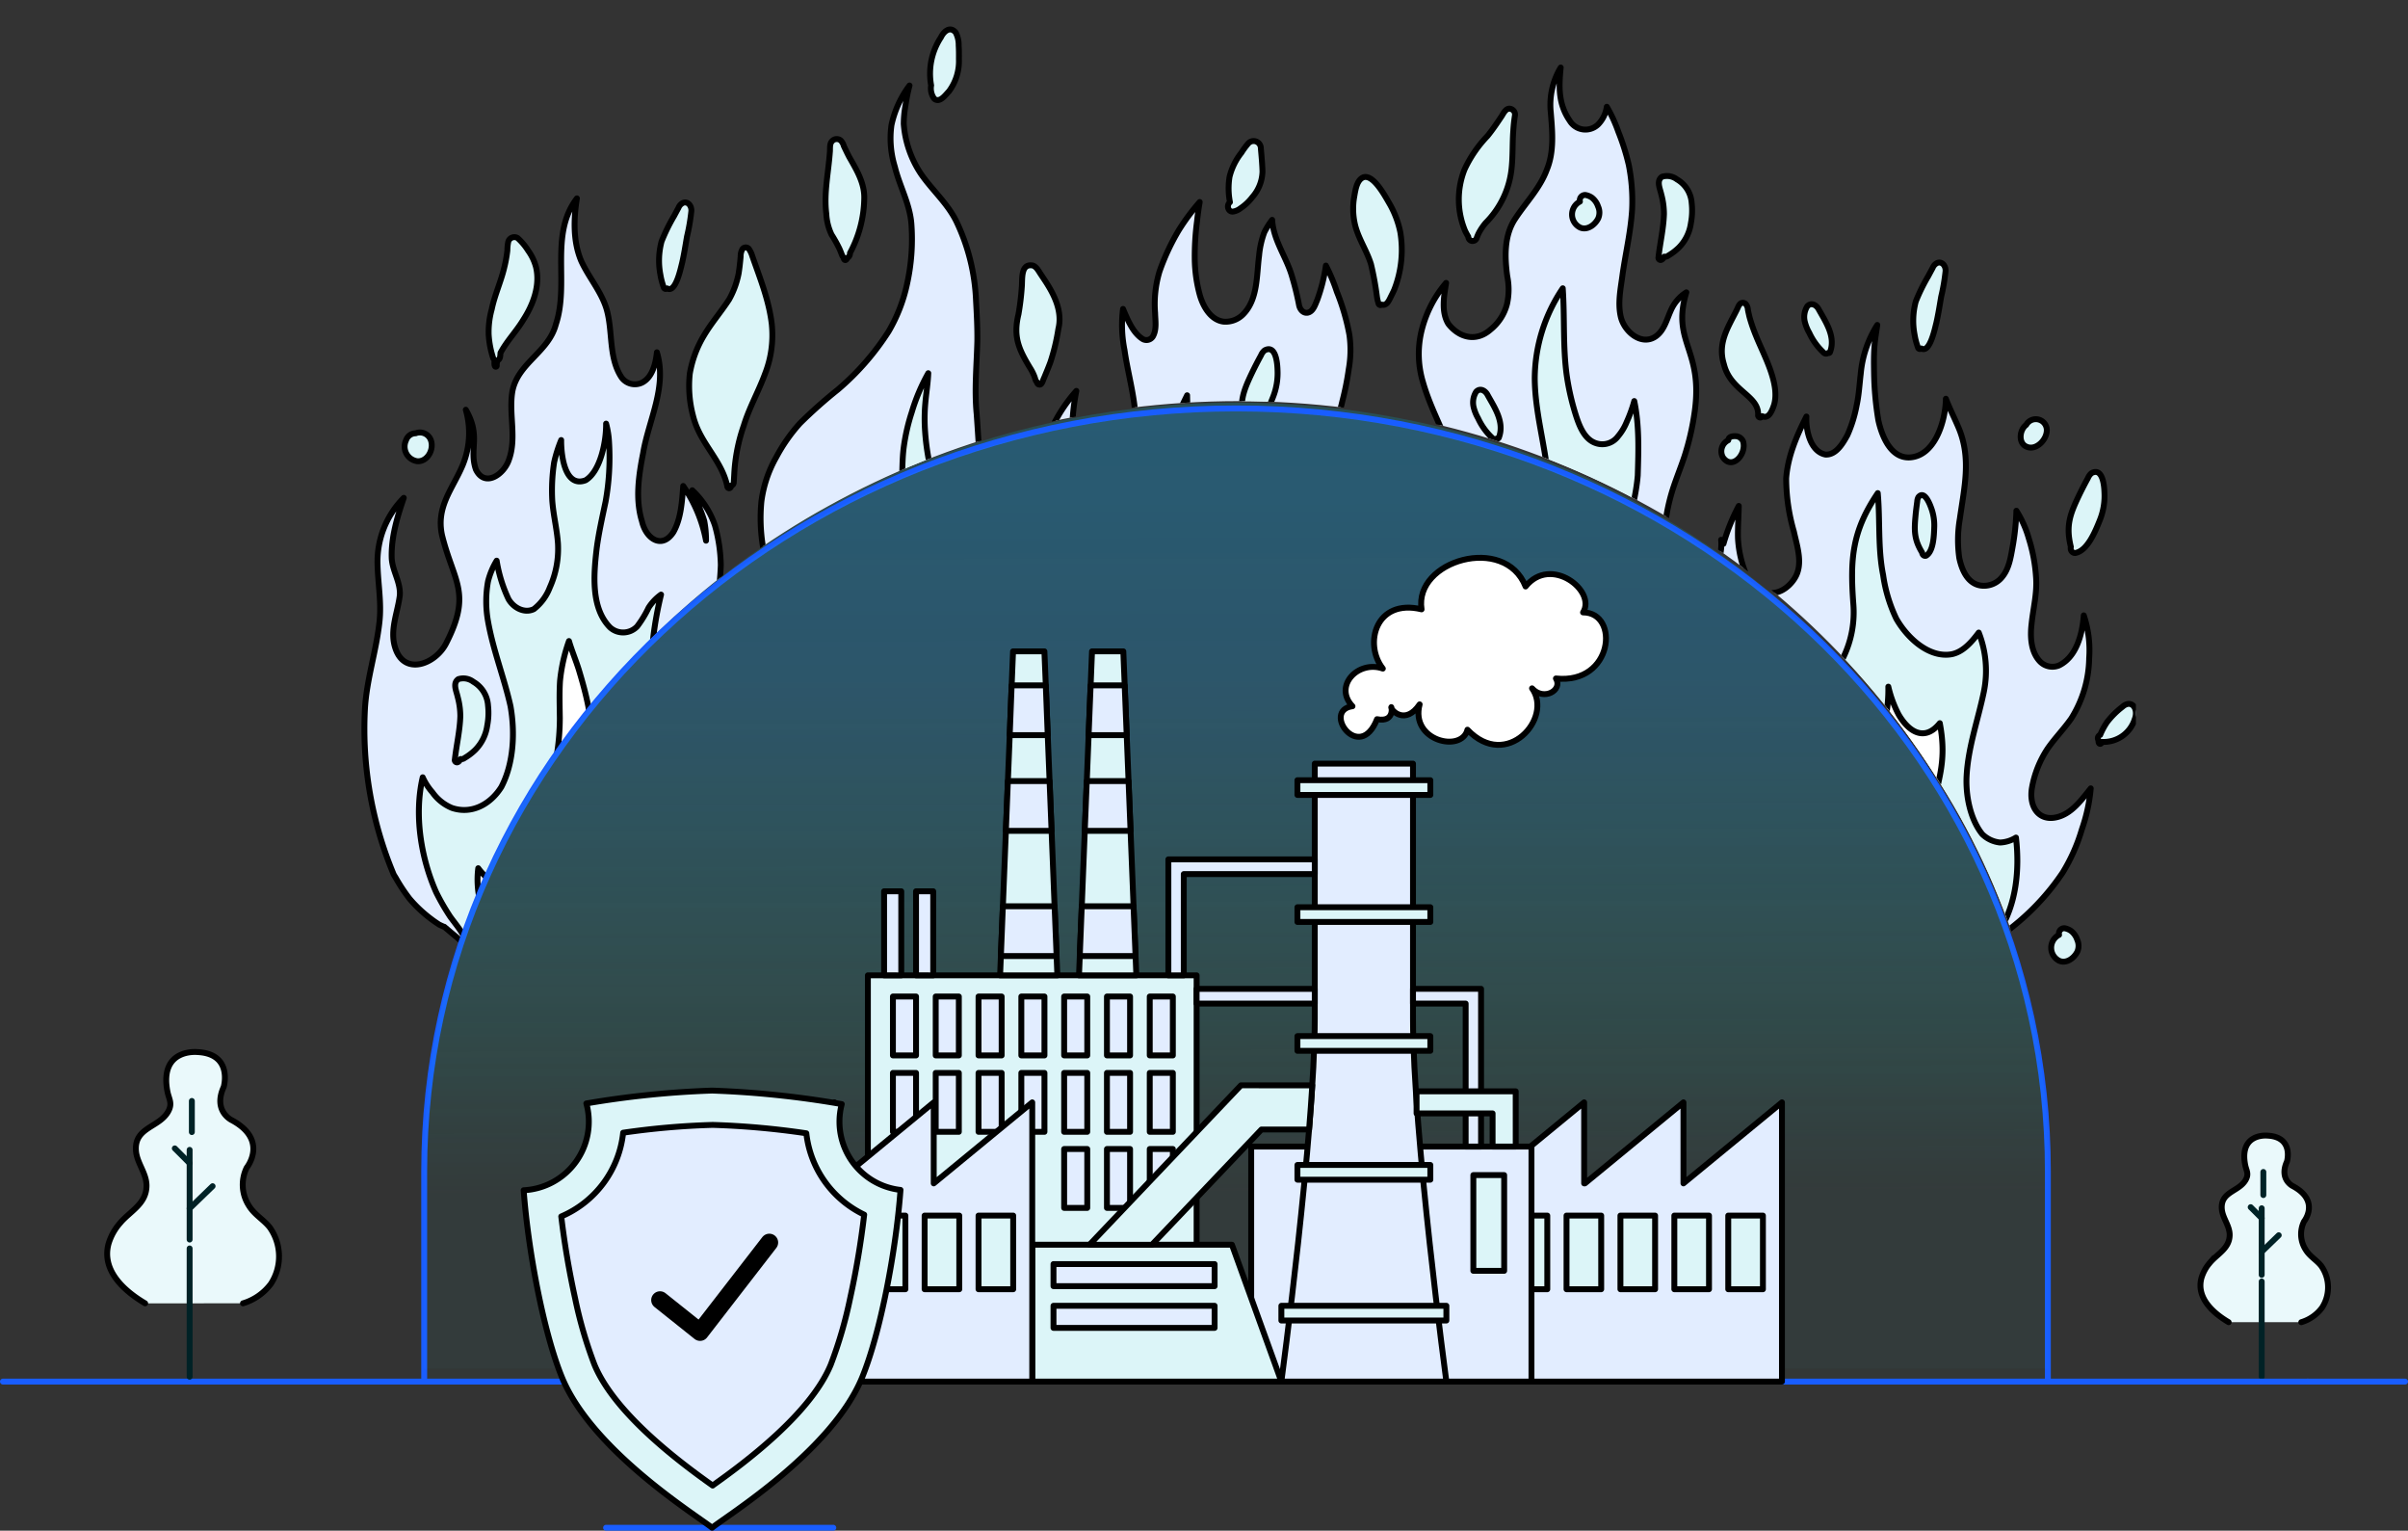 <svg xmlns="http://www.w3.org/2000/svg" width="408.917" height="259.856"><rect width="100%" height="100%" fill="#333333" stroke="none"/><defs><linearGradient id="b" x1=".482" x2=".485" y1=".031" y2=".774" gradientUnits="objectBoundingBox"><stop offset="0" stop-color="#00bede" stop-opacity=".988"/><stop offset="1" stop-color="#35e1ca" stop-opacity=".11"/></linearGradient><linearGradient id="c" x1=".484" x2=".486" y1=".294" y2=".815" gradientUnits="objectBoundingBox"><stop offset="0" stop-color="#238bea"/><stop offset=".732" stop-color="#1fd3d2" stop-opacity=".4"/><stop offset="1" stop-color="#35d3e1" stop-opacity=".141"/></linearGradient><clipPath id="a"><path d="M315.312 184.5h-19.09a121.7 121.7 0 0 0-14.108-31.58 135.1 135.1 0 0 0-49.488-47.032 141.5 141.5 0 0 0-33.009-13.221 146.5 146.5 0 0 0-73.506 0A141.5 141.5 0 0 0 93.1 105.888a135.1 135.1 0 0 0-49.487 47.032A121.8 121.8 0 0 0 29.5 184.5H10V19.884h305.312z" data-name="Subtraction 2" style="stroke:#707070;fill:#fff" transform="translate(618.981 1197.896)"/></clipPath></defs><g data-name="Group 18883"><g data-name="Mask Group 4" style="clip-path:url(#a)" transform="translate(-571.583 -1217.78)"><g data-name="Group 18878"><path d="M290.974 136.048c-3.142.784-4.84-1.811-4.26-5.034a17.6 17.6 0 0 1 2.663-6.62c1.238-1.78 2.752-3.312 4-5.089a19.8 19.8 0 0 0 3.045-10.234 18.6 18.6 0 0 0-.915-7.279c-.254 3.245-1.264 7.087-4.221 8.507a2.945 2.945 0 0 1-3.241-.7c-1.538-1.633-1.664-4.2-1.4-6.389.274-2.62.961-5.208.757-7.864a27.8 27.8 0 0 0-1.24-6.634 17.7 17.7 0 0 0-2.1-4.682 41 41 0 0 1-.643 6.147c-.316 1.757-.6 3.654-1.726 5.036a3.95 3.95 0 0 1-3.71 1.516c-2.158-.339-3.17-2.555-3.615-4.661a21.4 21.4 0 0 1 .093-6.684c.742-5.267 1.945-10.145-.144-15.276-.709-1.713-1.564-3.352-2.229-5.089-.059 3.941-1.923 9.73-6.141 9.962-3.152.16-4.7-3.455-5.328-6.32a53.6 53.6 0 0 1-.727-8.1c-.022-1.388-.044-2.872.059-4.243.083-1.284.306-2.555.49-3.826a18.54 18.54 0 0 0-2.811 8.288c-.213 1.767-.3 3.555-.68 5.294a22.4 22.4 0 0 1-1.591 5.143c-.813 1.471-1.947 3.369-3.718 3.278-2.526-.5-3.349-4.035-3.235-6.459-1.643 3.256-3.165 6.745-3.435 10.5a32.6 32.6 0 0 0 1.307 9.028c.556 2.567 1.658 5.636.084 8.013-1.073 1.651-3 2.873-4.873 2.242a5 5 0 0 1-3.246-2.81 18.6 18.6 0 0 1-1.46-6.306c-.05-1.83.114-3.657.135-5.487a33 33 0 0 0-2.594 6.427 9 9 0 0 0-.4-.682 8.2 8.2 0 0 1-.792 4.34 5.4 5.4 0 0 1-2.819 2.924 3.76 3.76 0 0 1-4.107-.561c-1.906-1.743-2.094-6.613-1.813-9.119a33 33 0 0 1 1.271-6.014c.61-1.925 1.382-3.787 2.02-5.7a44.6 44.6 0 0 0 1.74-7.557c1.515-10.722-3.981-11.753-1.407-20.322a6.9 6.9 0 0 0-2.658 3.135c-.678 1.508-1.1 3.29-2.47 4.3-2.435 1.78-5.48-.755-6.031-3.391-.515-2.351.032-4.782.333-7.128.527-3.647 1.384-7.243 1.611-10.934a31.4 31.4 0 0 0-.571-7.639 39 39 0 0 0-1.762-5.594 24.5 24.5 0 0 0-1.96-4.251 5.45 5.45 0 0 1-1.462 2.992 3.106 3.106 0 0 1-4.827-.613c-1.952-2.826-1.871-5.727-1.54-9.04a12.3 12.3 0 0 0-1.684 7.632c.268 3.245.6 6.638-.672 9.709-1.158 3.148-3.531 5.529-5.329 8.263-1.947 2.861-1.834 6.52-1.387 9.85a11.2 11.2 0 0 1-.046 4.7 8.17 8.17 0 0 1-2.809 4.344c-2.382 2.1-5.257 1.44-7.157-.984-1.235-2.041-.736-4.7-.376-6.954a19.7 19.7 0 0 0-4.284 8.652 16.6 16.6 0 0 0 .363 8.226c1.682 5.889 5.246 11.087 6.263 17.2l.132 1.455c-.027 3.235-2.314 5.745-5.615 3.9-1.491-.908-2.206-2.639-3.044-4.138a29.4 29.4 0 0 1-.86 8.163c-.781 3.051-2.256 5.845-3.244 8.814a17.4 17.4 0 0 1 .27-5.95c.456-2.471 1.046-4.91 1.709-7.326.268-.97.51-1.948.689-2.942.782-4.263.716-9.25-1.978-12.741a20.9 20.9 0 0 1-2.274 10.9c-1.732 3.235-4.228 5.731-7.179 2.225a6.47 6.47 0 0 1-1.178-3.516l.07-2.434c.4-3.607 1.908-7.614 2.528-10.354a48 48 0 0 0 1.1-5.5 18.4 18.4 0 0 0 .111-5.809 37.6 37.6 0 0 0-2.141-7.337 29 29 0 0 0-1.853-4.427 28.5 28.5 0 0 1-1.484 5.881c-.354.816-.682 1.932-1.614 2.121-.779.129-1.349-.593-1.472-1.358a49 49 0 0 0-1.169-4.757c-.935-3.3-3.166-6.12-3.385-9.649a13.4 13.4 0 0 0-1.333 2.124 15.2 15.2 0 0 0-.886 3.966c-.441 3.394-.2 7.438-2.725 9.965a4.17 4.17 0 0 1-3.3 1.225c-2.087-.25-3.4-2.382-4-4.371a24.3 24.3 0 0 1-.905-6.326 45 45 0 0 1 .39-6.32q.175-1.653.454-3.29a37 37 0 0 0-3.549 4.781 38.2 38.2 0 0 0-3.275 7.015 19.1 19.1 0 0 0-.748 7.044c.03 1.306.295 2.77-.356 3.948a1.28 1.28 0 0 1-1.77.46c-1.657-1.047-2.544-3.284-3.324-5.1a21.8 21.8 0 0 0 .249 6.951c.445 3.106 1.26 6.139 1.669 9.25a17.9 17.9 0 0 1-.392 6.58 13.4 13.4 0 0 1-2.028 4.944 4.53 4.53 0 0 1-3.718 1.926A4.32 4.32 0 0 1 125 77.147a9.8 9.8 0 0 1-1.27-5.11 37 37 0 0 1 .7-8.352 26.2 26.2 0 0 0-4.675 7.455 29.6 29.6 0 0 0-.965 6.036 19 19 0 0 0 .172 3.233c.295 2.6 1.3 5 1.978 7.5a32 32 0 0 1 .591 3.532 5.6 5.6 0 0 1-1.213 2.692c-2.8 3.212-5.769 1.672-7.987-1.377a19.2 19.2 0 0 1-3.4-7.5c-1.1-4.382-.826-9.025-1.151-13.5q-.13-2.084-.281-4.167c-.4-4.116.009-8.236.115-12.355.026-2.275-.092-4.551-.22-6.82a34.3 34.3 0 0 0-3.326-13.475c-1.515-3.1-4.1-5.31-6.015-8.077a17.6 17.6 0 0 1-2.936-8.511 18 18 0 0 1 .3-3.136 31 31 0 0 1 .683-3.375 17.1 17.1 0 0 0-3.068 6.732 16.4 16.4 0 0 0 .576 7.065c.8 3.268 2.529 6.242 2.806 9.66a35 35 0 0 1-.732 10.233 27.1 27.1 0 0 1-3.148 8.088 44.3 44.3 0 0 1-8.58 9.828 81 81 0 0 0-6.461 5.742 28.5 28.5 0 0 0-3.988 5.685 20.6 20.6 0 0 0-2.56 7.591 29.6 29.6 0 0 0 .295 7.849c.691 4.95 2.032 9.2.339 14.149a7.57 7.57 0 0 1-2.042 3.643l-.06.047a2.96 2.96 0 0 1-2.791.342c-.4.14-.762-.343-1.052-.663a5.2 5.2 0 0 1-1.061-1.645c-1.724-4.066-.651-8.641-.523-12.925a26.4 26.4 0 0 0-1-6.749 14.64 14.64 0 0 0-3.846-5.957c.678 1.734 1.506 3.413 2.038 5.208a17 17 0 0 1 .3 3.348 24 24 0 0 0-3.875-9.283c-.2 2.64-.359 5.506-1.653 7.813-1.928 2.994-4.669 1.17-5.349-1.813-1.153-3.746-.557-7.771.188-11.543C51.8 68.609 54.977 63 53.2 57.132c-.217 1.927-.758 4.234-2.5 5.141a2.79 2.79 0 0 1-3.522-.9c-2.25-3.426-1.405-7.932-2.579-11.748-.939-2.917-2.955-5.2-4.223-7.93-1.425-3.3-1.332-7.171-.76-10.691-4.713 6.148-1.234 14.427-3.581 21.413-1.237 4.7-6.477 6.546-7.38 11.371-.633 3.817.768 7.882-.583 11.583-.826 2.5-4.1 4.788-5.612 1.662-1.207-3.492.931-5.608-1.713-10.15a14.3 14.3 0 0 1-.567 9.5c-1.7 3.991-4.508 6.987-3.468 11.8 1.973 7.967 5.1 9.75.717 18.322-1.805 3.6-7.228 5.669-8.706.671-.9-2.952.469-5.887.823-8.8.143-2.213-1.238-4.075-1.377-6.246-.13-3.53.931-7.015 2.045-10.287A15.36 15.36 0 0 0 5.761 93.2c.078 3.23.691 6.453.327 9.687-.539 5.009-2.2 9.808-2.471 14.866a63.85 63.85 0 0 0 4.9 28.055l.333.541a30 30 0 0 0 2.35 3.551 22.6 22.6 0 0 0 3.764 3.514c.41.314.838.595 1.266.877q.382.182.768.354.047.002.092.013c8.94 7.527 10.82 9.161 18.46 5.161 1.82-.912 4.113-.771 6.774-.21s9.922 3.5 18.381-10.383v-.011c1.1-1.61 2.073-3.315 3.019-5.045a11.8 11.8 0 0 0 4.505 3.569 23 23 0 0 1 2.919.88l-.019-.273c4.997 7.833 7.371 15.122 23.471 11.954 6.367 2.064 15.443-.894 23.263-8.964 3.254-4.972 3.714-3.768 3.714-3.768s7.061 9.732 13.376 8.221c4.667 4.555 6.355 8.38 15.151 4.123 2.378-2.33 2.1-2.648 4.513-1.5s12.358 6.9 19.826-3.09l5.866-8.1 5 3.841s11.308 13.885 20.472 8.635c6.818 1.8 16.507 3.649 19.212-7.252 1.365-1 2.715-2 3.9-2.867l-.006.013a14 14 0 0 0 1.509-.941 18 18 0 0 0 1.771-1.493l.517-.384s12.68 18.933 26.911 14.336c0 0-.409-4.035 2.424-3.37s6.754 9.261 22.5-3.984a40.8 40.8 0 0 0 7.4-8.291 30.4 30.4 0 0 0 3.271-7.374 28.8 28.8 0 0 0 1.5-6.93c-1.6 1.986-3.229 4.282-5.715 4.889" data-name="Path 15973" style="stroke-linejoin:round;stroke-linecap:round;stroke:#000;fill:#e2edff" transform="translate(629.935 1220.455)"/><path d="M171.779 74.631a.48.48 0 0 1-.215-.376c-.223-.158-.274-.47-.354-.729a7.8 7.8 0 0 0-.824-1.68c-1.905-3.165-2.889-5.261-1.958-9.1a45 45 0 0 0 .581-4.876c.07-1.419-.108-3.74 1.825-3.4.627.188.964.861 1.32 1.4q.37.56.744 1.119c1.563 2.363 3.05 5.26 2.3 8.259a34.7 34.7 0 0 1-1.349 5.625c-.328.9-.7 1.773-1.063 2.653-.2.373-.337 1.172-.776 1.172a.5.5 0 0 1-.236-.066" data-name="Path 15974" style="fill:#dcf5f8;stroke-linejoin:round;stroke-linecap:round;stroke:#000" transform="translate(576.111 1208.378)"/><path d="M146.991 11.765a2.97 2.97 0 0 1-.53-2.272 11.2 11.2 0 0 1 1.659-8.146c.516-1.069 1.581-1.939 2.51-.834a4.55 4.55 0 0 1 .509 2.194c.051.775.05 1.553.042 2.33a8.6 8.6 0 0 1-1.69 5.465c-.493.51-1.194 1.489-1.926 1.489a.9.9 0 0 1-.575-.226" data-name="Path 15975" style="fill:#dcf5f8;stroke-linejoin:round;stroke-linecap:round;stroke:#000" transform="translate(583.243 1222.78)"/><path d="M99.53 63.54a17.9 17.9 0 0 1-1.168 8.24c-1.089 2.97-2.7 5.781-3.616 8.814a29.4 29.4 0 0 0-1.606 8.176l-.086 1.5a.526.526 0 0 1-.485.477.333.333 0 0 1-.307.449.31.31 0 0 1-.3-.293c-.733-3.637-3.359-6.222-4.889-9.433a13.4 13.4 0 0 1-.935-2.59 19.7 19.7 0 0 1-.546-7.126 18.5 18.5 0 0 1 2.378-6.434c1.28-2.172 2.921-4.048 4.288-6.151a14.8 14.8 0 0 0 1.622-4.4c.157-.955.258-1.919.345-2.884a2.5 2.5 0 0 1 .3-1.274.692.692 0 0 1 1.078-.068 4.1 4.1 0 0 1 .589 1.211c1.334 3.835 2.9 7.674 3.341 11.783" data-name="Path 15976" style="fill:#dcf5f8;stroke-linejoin:round;stroke-linecap:round;stroke:#000" transform="translate(603.13 1209.467)"/><path d="M124.688 45.209a16.9 16.9 0 0 0 .737-8.847 16.5 16.5 0 0 0-2.254-4.308c-.913 3.884-1.4 5.779.212 9.632.412 1.186.956 2.312 1.3 3.523" data-name="Path 15977" style="fill:#d83529" transform="translate(591.073 1214.3)"/><path d="M124 28.455c1.2 2.117 2.551 4.332 2.486 6.923a20.15 20.15 0 0 1-2.422 9.271.85.85 0 0 1-.433.813c-.081.157-.192.381-.359.381a.23.23 0 0 1-.126-.04.3.3 0 0 1-.1-.372.76.76 0 0 1-.307-.364c-.157-.4-.314-.808-.49-1.2a24 24 0 0 0-1.314-2.342 9.3 9.3 0 0 1-.894-3.575c-.427-3.473.349-6.908.6-10.355.085-.652-.1-1.43.379-1.94a1.064 1.064 0 0 1 1.488-.1 2.14 2.14 0 0 1 .509.922c.316.666.631 1.333.977 1.979" data-name="Path 15978" style="fill:#dcf5f8;stroke-linejoin:round;stroke-linecap:round;stroke:#000" transform="translate(591.86 1216.087)"/><path d="M144.585 143.715c1.3-2.817 3.293-5.336 3.861-8.5.39-2.487.17-6.312-1.668-8.074-.163.766-.32 1.534-.523 2.289a5.14 5.14 0 0 1-3.9 3.9c-2.856.571-4.852-2.217-5.307-5.02-.734-3.334.438-6.69.25-10.048a24.6 24.6 0 0 0-2.461-9.581 52 52 0 0 1-3.5-7.115 45 45 0 0 1-1.624-5.9 40 40 0 0 1-.966-6.362 30 30 0 0 1 .027-4.791c.143-1.725.439-3.433.509-5.164a32.2 32.2 0 0 0-2.8 6.61 33.4 33.4 0 0 0-1.373 6.02c-.339 2.638-.143 5.319-.5 7.955a12.55 12.55 0 0 1-1.937 6c-1.032 1.452-2.969 2.324-4.552 1.447-1.807-1.039-1.947-3.6-1.923-5.583a79 79 0 0 0-4.692 6.842c-3.155 5.76-1.849 12.059.056 18.009 1.738 5.919 3.745 12.925.587 18.683-2.338 4.41-7.92 7.042-12.349 5.063-1.986-.974-3.27-3.09-4.15-5.189a13.9 13.9 0 0 0 .058 7.014 11 11 0 0 0 1.921 4.295 23 23 0 0 0 2.4 2.75 7.56 7.56 0 0 1 2.04 3.087c.882 2.42.585 5.072 1.069 7.577.252.541.494 1.09.774 1.6a13.8 13.8 0 0 0 2.211 3.319 16 16 0 0 0 4.134 3.037 25 25 0 0 0 2.482 1.214c.205.077.416.13.623.194 2.558 1.473 5.9 1.848 10.261.051a3.29 3.29 0 0 1 4.7-.964s8.111 4.316 16.418-6.836a25.9 25.9 0 0 0 2.785-12.068c-1.477.747-3.412 1.117-4.747-.14-2.139-2.083-1.151-7.031-.428-9.686a32 32 0 0 1 2.235-5.936" data-name="Path 15983" style="fill:#dcf5f8;stroke-linejoin:round;stroke-linecap:round;stroke:#000" transform="translate(599.936 1201.787)"/><path d="M145.745 181.142a12.4 12.4 0 0 1-.7 5.942 20.5 20.5 0 0 1-2.661 5.763 22.8 22.8 0 0 1-5.409 1.183 11.8 11.8 0 0 1-2.949-.2c-.835-.194-1.641-.535-2.48-.7a1.06 1.06 0 0 0-.973.377 3 3 0 0 1-.6.237 16 16 0 0 1-5.136.5q-.35-.041-.7-.081a4.2 4.2 0 0 1-1.322-.969 17.8 17.8 0 0 1-3.288-4.348 28 28 0 0 1-2.018-5.026 21.4 21.4 0 0 1-1.038-6.694 14.6 14.6 0 0 0 3.649 5.117 5.614 5.614 0 0 0 7.294.063c4.413-3.49 3.459-9.581 2.6-14.67-1.322-8.046-3.321-16.047-2.9-24.3a30.6 30.6 0 0 1 2.746-10.451c.53 3.006.447 6.091.884 9.111a50.2 50.2 0 0 0 2.756 11.041c1.2 2.7 3.484 5.813 6.545 5.3a5.97 5.97 0 0 0 3.756-2.931c.708 2.92.011 5.946-.925 8.705-.928 2.867-1.992 5.92-2.046 9.018-.1 2.334.618 4.571 2.869 5.227 1.369.16 1.783 1.5 2.054 2.782" data-name="Path 15984" style="stroke-linejoin:round;stroke-linecap:round;stroke:#000;fill:#fff" transform="translate(592.99 1187.623)"/><path d="M434.7 115.908a.75.75 0 0 1-.676-.489.9.9 0 0 1-.028-.548c-.879-3.573-.155-5.521 1.346-8.67a62 62 0 0 1 1.552-3.016 2.16 2.16 0 0 1 .616-.842c1.814-.98 2.141 1.9 2.184 3.245a11 11 0 0 1-.76 4.684c-.771 1.919-2.125 5.311-4.235 5.636" data-name="Path 15986" style="fill:#dcf5f8;stroke-linejoin:round;stroke-linecap:round;stroke:#000" transform="translate(489.253 1195.757)"/><path d="M434.7 115.908a.75.75 0 0 1-.676-.489.9.9 0 0 1-.028-.548c-.879-3.573-.155-5.521 1.346-8.67a62 62 0 0 1 1.552-3.016 2.16 2.16 0 0 1 .616-.842c1.814-.98 2.141 1.9 2.184 3.245a11 11 0 0 1-.76 4.684c-.771 1.919-2.125 5.311-4.235 5.636" data-name="Path 16029" style="fill:#dcf5f8;stroke-linejoin:round;stroke-linecap:round;stroke:#000" transform="translate(426.42 1231.642)"/><path d="M434.7 115.908a.75.75 0 0 1-.676-.489.9.9 0 0 1-.028-.548c-.879-3.573-.155-5.521 1.346-8.67a62 62 0 0 1 1.552-3.016 2.16 2.16 0 0 1 .616-.842c1.814-.98 2.141 1.9 2.184 3.245a11 11 0 0 1-.76 4.684c-.771 1.919-2.125 5.311-4.235 5.636" data-name="Path 16026" style="fill:#dcf5f8;stroke-linejoin:round;stroke-linecap:round;stroke:#000" transform="translate(348.83 1174.915)"/><path d="M.46 9.855a.47.47 0 0 1-.447-.337.7.7 0 0 1-.008-.393c-.523-2.546 0-3.958 1.082-6.248.347-.746.727-1.471 1.109-2.2a1.7 1.7 0 0 1 .433-.612c1.246-.739 1.41 1.322 1.413 2.285a8.5 8.5 0 0 1-.606 3.376C2.876 7.119 1.893 9.579.46 9.855" data-name="Path 16024" style="fill:#dcf5f8;stroke-linejoin:round;stroke-linecap:round;stroke:#000" transform="rotate(-20 4142.315 -1886.005)"/><path d="m395.788 68.4-.008-.005a.354.354 0 0 1-.59-.227 11.3 11.3 0 0 1-.553-2.1 12.6 12.6 0 0 1 .2-5.648 31 31 0 0 1 2.135-4.338c.238-.453.481-.9.727-1.352a1.6 1.6 0 0 1 .733-.833c.88-.391 1.577.549 1.45 1.474a34 34 0 0 1-.736 4.248c-.254 1.491-.487 2.987-.824 4.46-.267 1.027-1.114 5.154-2.538 4.32" data-name="Path 15987" style="fill:#dcf5f8;stroke-linejoin:round;stroke-linecap:round;stroke:#000" transform="translate(502.077 1208.543)"/><path d="m395.788 68.4-.008-.005a.354.354 0 0 1-.59-.227 11.3 11.3 0 0 1-.553-2.1 12.6 12.6 0 0 1 .2-5.648 31 31 0 0 1 2.135-4.338c.238-.453.481-.9.727-1.352a1.6 1.6 0 0 1 .733-.833c.88-.391 1.577.549 1.45 1.474a34 34 0 0 1-.736 4.248c-.254 1.491-.487 2.987-.824 4.46-.267 1.027-1.114 5.154-2.538 4.32" data-name="Path 16033" style="fill:#dcf5f8;stroke-linejoin:round;stroke-linecap:round;stroke:#000" transform="translate(289.093 1198.344)"/><path d="M370.232 71.67a10.7 10.7 0 0 1-2.477-3.4 7.2 7.2 0 0 1-.745-1.828 3.43 3.43 0 0 1 .415-2.674c.678-.725 1.588-.2 1.975.6 1.176 2.1 2.857 4.573 1.9 7.133a.257.257 0 0 1-.347.2.574.574 0 0 1-.717-.021" data-name="Path 15988" style="fill:#dcf5f8;stroke-linejoin:round;stroke-linecap:round;stroke:#000" transform="translate(511.068 1206.001)"/><path d="M370.232 71.67a10.7 10.7 0 0 1-2.477-3.4 7.2 7.2 0 0 1-.745-1.828 3.43 3.43 0 0 1 .415-2.674c.678-.725 1.588-.2 1.975.6 1.176 2.1 2.857 4.573 1.9 7.133a.257.257 0 0 1-.347.2.574.574 0 0 1-.717-.021" data-name="Path 16027" style="fill:#dcf5f8;stroke-linejoin:round;stroke-linecap:round;stroke:#000" transform="translate(454.832 1220.52)"/><path d="M370.232 71.67a10.7 10.7 0 0 1-2.477-3.4 7.2 7.2 0 0 1-.745-1.828 3.43 3.43 0 0 1 .415-2.674c.678-.725 1.588-.2 1.975.6 1.176 2.1 2.857 4.573 1.9 7.133a.257.257 0 0 1-.347.2.574.574 0 0 1-.717-.021" data-name="Path 16031" style="fill:#dcf5f8;stroke-linejoin:round;stroke-linecap:round;stroke:#000" transform="translate(322.066 1268.86)"/><path d="M422.629 94.679c-1.571-.513-1.359-2.881-.182-3.746a1.867 1.867 0 0 1 3.5.789c.071 1.7-1.776 3.543-3.321 2.957" data-name="Path 15989" style="fill:#dcf5f8;stroke-linejoin:round;stroke-linecap:round;stroke:#000" transform="translate(493.215 1198.977)"/><path d="M346.234 97.462a2.09 2.09 0 0 1 .91-2.881c.072-.719.937-.736 1.449-.677a1.45 1.45 0 0 1 1.072.864c.66 2.12-1.847 4.988-3.431 2.694" data-name="Path 15990" style="fill:#dcf5f8;stroke-linejoin:round;stroke-linecap:round;stroke:#000" transform="translate(517.92 1197.942)"/><path d="M346.234 97.462a2.09 2.09 0 0 1 .91-2.881c.072-.719.937-.736 1.449-.677a1.45 1.45 0 0 1 1.072.864c.66 2.12-1.847 4.988-3.431 2.694" data-name="Path 16028" style="fill:#dcf5f8;stroke-linejoin:round;stroke-linecap:round;stroke:#000" transform="translate(417.413 1211.936)"/><path d="M441.149 162.29a.8.8 0 0 1-.04-.413.6.6 0 0 1-.116-.443.57.57 0 0 1 .391-.482 12 12 0 0 1 1.171-2.176 14 14 0 0 1 2.578-2.57c1.572-1.427 2.818.325 2.116 2.073a5.535 5.535 0 0 1-5.588 3.856c-.019.337-.388.473-.516.138z" data-name="Path 15991" style="fill:#dcf5f8;stroke-linejoin:round;stroke-linecap:round;stroke:#000" transform="translate(486.843 1181.592)"/><path d="M430.583 212.994a2.466 2.466 0 0 1-.033-4.405.9.9 0 0 1 .929-1.122 2.7 2.7 0 0 1 1.073.432 3.15 3.15 0 0 1 1.077 1.516 2.49 2.49 0 0 1 .025 2.025c-.571 1.141-1.875 2.074-3.071 1.555" data-name="Path 15992" style="fill:#dcf5f8;stroke-linejoin:round;stroke-linecap:round;stroke:#000" transform="translate(490.696 1167.895)"/><path d="M430.583 212.994a2.466 2.466 0 0 1-.033-4.405.9.9 0 0 1 .929-1.122 2.7 2.7 0 0 1 1.073.432 3.15 3.15 0 0 1 1.077 1.516 2.49 2.49 0 0 1 .025 2.025c-.571 1.141-1.875 2.074-3.071 1.555" data-name="Path 16025" style="fill:#dcf5f8;stroke-linejoin:round;stroke-linecap:round;stroke:#000" transform="translate(409.332 1043.413)"/><path d="M396.937 165.506a5.53 5.53 0 0 1-2.7.838 5.05 5.05 0 0 1-3.032-1.426c-2.038-2.539-2.826-6.576-2.648-9.889.265-4.9 1.943-9.522 2.928-14.27a17.77 17.77 0 0 0-.865-10.057c-1.205 1.6-2.647 3.282-4.586 3.676-3.8.685-7.516-2.692-9.413-6.023a25.5 25.5 0 0 1-2.239-7.424c-.916-4.565-.495-9.281-.909-13.906-4.362 6.461-4.724 11.14-4.145 18.876a17.5 17.5 0 0 1-1.6 8.8c-1.57 3.309-4.135 5.711-7.536 3.545a12.8 12.8 0 0 1-3.733-5.075c-1.388 4.53-2.15 7.912-1.387 12.711.456 3.465 2.119 6.642 2.175 10.178.17 5.725-4.485 9.006-8.352 4.3a31.8 31.8 0 0 0 2.176 13.826c1.14 2.881 2.455 6.022 4.533 8.258l.219.163a30 30 0 0 0 2.651 1.825.122.122 0 0 1 .184.051q.025.047.052.091a25 25 0 0 0 4.522 2.136 19 19 0 0 0 1.793.54c-.394-.328-.77-.686-1.15-1.028a9.97 9.97 0 0 0 8.666.878c.094-4.006 12.98-.527 12.98-.527a8.12 8.12 0 0 0 4.648-1.819c.96-.538 1.9-1.13 2.828-1.731.34-.477.678-.955.991-1.454 3.007-4.624 3.593-10.557 2.953-16.062" data-name="Path 16000" style="fill:#dcf5f8;stroke-linejoin:round;stroke-linecap:round;stroke:#000" transform="translate(516.987 1194.465)"/><path d="M393.1 183.5a23.7 23.7 0 0 1 .621 8.672 15.4 15.4 0 0 1-2.354 4.63 34 34 0 0 1-.979 1.539 31 31 0 0 1-4.468.659 13.2 13.2 0 0 1-3.941-.273 30 30 0 0 0-3.8-.861 1.05 1.05 0 0 0-1 1.05 18.7 18.7 0 0 1-4.192.5 10 10 0 0 1-1.721-.06c-.269-.307-.6-.559-.867-.869a42 42 0 0 1-4.688-5.7 17.55 17.55 0 0 1-2.7-8.955 6.26 6.26 0 0 0 4.809 2.422 3.787 3.787 0 0 0 4-3.782c-.028-3.682-2.211-6.794-2.829-10.345a16.4 16.4 0 0 1-.33-6.615 21 21 0 0 1 .616-2.351 23 23 0 0 1 .983-2.77c1.634 3.807 4.858 7.147 7.5 2.135a26 26 0 0 0 2.142-10.821 19.6 19.6 0 0 0 1.758 4.749c1.783 3.029 4.458 4.588 6.985 1.448 1.377 7.241-.655 10.073-1.577 16.767-.342 2.371-.386 4.982.765 7.113 1.314 2.295 3.033 2.559 5.262 1.725" data-name="Path 16002" style="stroke-linejoin:round;stroke-linecap:round;stroke:#000;fill:#fff" transform="translate(512.349 1182.646)"/><path d="M281.775 40.7a.78.78 0 0 1-.447-.675 15 15 0 0 1-.532-.98A13.8 13.8 0 0 1 280.7 28.6a20.8 20.8 0 0 1 3.891-5.675c.892-1.1 1.686-2.283 2.473-3.468.353-.607.816-1.446 1.617-1.078a.99.99 0 0 1 .574 1.031 26 26 0 0 0-.285 2.629c-.159 2.067-.061 4.143-.27 6.2a15.3 15.3 0 0 1-4.422 9.438 9.7 9.7 0 0 0-1.206 1.794 8 8 0 0 0-.334.812.72.72 0 0 1-.686.47.7.7 0 0 1-.281-.058" data-name="Path 16003" style="fill:#dcf5f8;stroke-linejoin:round;stroke-linecap:round;stroke:#000" transform="translate(539.593 1217.941)"/><path d="M352.264 82.106c.1-3.317-4.687-4-5.813-8.582-1.115-3.585.672-6.181 2.187-9.225.206-.38.319-.86.686-1.11a.7.7 0 0 1 .8.079 1.6 1.6 0 0 1 .4 1q.124.626.273 1.242a28 28 0 0 0 1.14 3.28c1.305 3.251 4.063 8.072 3.032 11.623-.3.884-.868 2.491-2.015 1.929a.35.35 0 0 1-.324.232.378.378 0 0 1-.362-.473" data-name="Path 16004" style="fill:#dcf5f8;stroke-linejoin:round;stroke-linecap:round;stroke:#000" transform="translate(517.879 1206.086)"/><path d="M330.1 47.686c.264-2.478.863-4.925.939-7.425a12.6 12.6 0 0 0-.449-3.312c-.2-.953-.9-2.323.115-3.006a2.79 2.79 0 0 1 2.541.445 5.02 5.02 0 0 1 2.5 4.021 11.4 11.4 0 0 1-.139 3.446 7.3 7.3 0 0 1-2.043 4.11 9.4 9.4 0 0 1-1.813 1.375.76.76 0 0 1-.651.161c-.146.238-.3.51-.584.568a.3.3 0 0 1-.058.005.39.39 0 0 1-.362-.389" data-name="Path 16005" style="fill:#dcf5f8;stroke-linejoin:round;stroke-linecap:round;stroke:#000" transform="translate(523.112 1213.846)"/><path d="M330.1 47.686c.264-2.478.863-4.925.939-7.425a12.6 12.6 0 0 0-.449-3.312c-.2-.953-.9-2.323.115-3.006a2.79 2.79 0 0 1 2.541.445 5.02 5.02 0 0 1 2.5 4.021 11.4 11.4 0 0 1-.139 3.446 7.3 7.3 0 0 1-2.043 4.11 9.4 9.4 0 0 1-1.813 1.375.76.76 0 0 1-.651.161c-.146.238-.3.51-.584.568a.3.3 0 0 1-.058.005.39.39 0 0 1-.362-.389" data-name="Path 16032" style="fill:#dcf5f8;stroke-linejoin:round;stroke-linecap:round;stroke:#000" transform="translate(318.712 1299.131)"/><path d="M316.393 146.942c-1.835 1.2-3.722.421-4.894-1.34-3.011-5.053.258-18.737 2.255-24.182a23 23 0 0 0-2.121.977c-1 .505-1.937 1.33-3.089 1.375-1.154 0-1.935-1.053-2.453-2.017a19.6 19.6 0 0 1-1.826-4.263c-1.569-5.208-.783-10.768.184-16.019.608-3.317 1.564-6.573 1.84-9.95.127-4.207.278-8.494-.591-12.631a24.6 24.6 0 0 1-1.289 3.554 9 9 0 0 1-1.445 2.406 3.33 3.33 0 0 1-3.676 1.223c-1.916-.568-2.806-2.668-3.411-4.48a42.6 42.6 0 0 1-1.645-7.039c-.678-4.9-.336-9.879-.678-14.807a27.56 27.56 0 0 0-4.758 15.245c.028 5.833 1.809 11.454 2.293 17.236a9.26 9.26 0 0 1-.535 4.309c-.793 1.808-2.663 3.585-4.665 2.775-1.816-.711-2.63-2.724-3.725-4.25a27.4 27.4 0 0 0-1.657 10.747c.287 3.565 1.37 6.983 1.968 10.494.55 3.073.614 5.621-.851 8.447-2.093 3.972-5.85 2.722-7.749-.7-1.2-1.984-1.612-4.343-2.635-6.412a48.4 48.4 0 0 1 .365 14.305 32.2 32.2 0 0 1-1.383 6.578 37 37 0 0 0-2.169 9.869 19 19 0 0 0 .216 3.188 23.6 23.6 0 0 0 1.674 6.42 27 27 0 0 0 3.2 5.4c.688.894 1.4 1.773 2.145 2.613.231.323.649.566.681 1a.33.33 0 0 1-.177.293 20.1 20.1 0 0 0 4.463 4.316 15.6 15.6 0 0 0 6.223 2.722 14 14 0 0 0 2.009-.142 6.1 6.1 0 0 0 3.41-.575c5.912-.285 7.238 1.361 7.238 1.361a19.7 19.7 0 0 0 5.933-1.6c-.069.065-.13.137-.2.2a11.64 11.64 0 0 0 4.632-3.268 10.77 10.77 0 0 0 2.784-5.569c.391-.838.787-1.675 1.164-2.519a40.3 40.3 0 0 0 2.9-8.929 34 34 0 0 0 .039-6.361" data-name="Path 16009" style="fill:#dcf5f8;stroke-linejoin:round;stroke-linecap:round;stroke:#000" transform="translate(543.41 1206.973)"/><path d="M315.015 168.719a31.8 31.8 0 0 1-.676 8.263 28.8 28.8 0 0 1-3.3 8.522 16.4 16.4 0 0 1-3.294 4.775 8.9 8.9 0 0 1-2.6 1.55q-.21.037-.417.068a10.96 10.96 0 0 1-5.552-1.317q-.234-.112-.466-.229a.37.37 0 0 0-.3-.165h-.034a1.054 1.054 0 0 0-1.6.363c-.3.046-.607.1-.911.151a6 6 0 0 1-.2-.081 15.7 15.7 0 0 1-4.7-2.566 23.9 23.9 0 0 1-6.034-8.627 35 35 0 0 1-1.988-7.351c.975.7 2.7 1.924 3.865 1.17 1.147-.819 1.4-2.586 1.326-3.945-.154-2.642-1.139-5.121-1.8-7.649a24.5 24.5 0 0 1-.9-6.534 19.9 19.9 0 0 1 .988-4.677c1.241 1.739 3.638 4.478 5.924 3.438 2.647-1.3 3.072-4.751 3.154-7.491.075-3.361-.49-6.692-.246-10.081a40.5 40.5 0 0 1 1.235-7.076 50 50 0 0 1 2.093-5.5c.608 2.773.694 5.645 1.231 8.432a31 31 0 0 0 2.583 7.486c.8 1.556 1.881 2.928 2.76 4.431a25.3 25.3 0 0 1 1.546 3.665 24.8 24.8 0 0 1 .834 8.591 10.5 10.5 0 0 0-.03 2.1c.239 1.411.838 1.227 1.949 1.075 1.235-.083 1.48.08 1.724 1.378a18 18 0 0 1 0 4.4c-.1 1.447-.514 2.854-.57 4.3-.047.869.593 1.617 1.45 1.366a6.7 6.7 0 0 0 2.972-2.237" data-name="Path 16010" style="stroke-linejoin:round;stroke-linecap:round;stroke:#000;fill:#fff" transform="translate(538.541 1190.046)"/><path d="M35.986 69.893a.7.7 0 0 1-.117-.392 2.6 2.6 0 0 1 .031-.72.7.7 0 0 1-.277-.393 15.6 15.6 0 0 1-.738-3.93 14.4 14.4 0 0 1 .518-4.265c.5-2.413 1.542-4.635 2.114-7.023a22 22 0 0 0 .544-2.984 7.5 7.5 0 0 1 .131-1.372 1.07 1.07 0 0 1 1.609-.723 10 10 0 0 1 1.8 2.147A8.5 8.5 0 0 1 42.917 53c.767 3.158-.514 6.459-2.178 9.013-1.172 1.947-2.772 3.553-3.843 5.572-.047.457-.015 1.1-.507 1.263a2.8 2.8 0 0 0-.141.86.177.177 0 0 1-.154.232.15.15 0 0 1-.106-.049" data-name="Path 16011" style="fill:#dcf5f8;stroke-linejoin:round;stroke-linecap:round;stroke:#000" transform="translate(619.682 1210.101)"/><path d="M15.792 97.9a2.506 2.506 0 0 1-1.85-3.558 1.72 1.72 0 0 1 1.625-1.177 1.977 1.977 0 0 1 2.633 1.317c.455 1.573-.678 3.429-2.2 3.429a2 2 0 0 1-.207-.011" data-name="Path 16012" style="fill:#dcf5f8;stroke-linejoin:round;stroke-linecap:round;stroke:#000" transform="translate(626.598 1198.171)"/><path d="M60.531 168.152c-.689.138-1.423.565-2.116.249-1.437-.668-.933-2.537-.455-3.754a71 71 0 0 1 3.12-6.571 21.5 21.5 0 0 0 1.715-9.894c-1.207 1.325-3.591 4.6-5.428 4.3a1.65 1.65 0 0 1-1.137-1.51 39.6 39.6 0 0 1 .463-6.663 73 73 0 0 0 .42-8.552c.043-2.841-.283-5.7-.026-8.527a62 62 0 0 1 1.321-7.216 8 8 0 0 0-2.121 2.231 18 18 0 0 1-1.936 3.175 3.3 3.3 0 0 1-4.627.146c-3.245-3.3-2.766-8.984-2.247-13.378.351-2.682.954-5.309 1.509-7.947a42 42 0 0 0 .6-9.952 15 15 0 0 0-.511-3.3c.035 2.967-.929 8.063-3.478 9.614-3.511 1.339-4.172-4.166-4.15-6.825a23 23 0 0 0-1.2 3.8 31.5 31.5 0 0 0-.316 6.436c.17 2.464.8 4.858.968 7.321a15.93 15.93 0 0 1-1.375 7.453 8.5 8.5 0 0 1-2.705 3.683c-1.567.788-3.466-.185-4.327-1.716a24.2 24.2 0 0 1-2-6.5 12.7 12.7 0 0 0-1.469 3.517 19 19 0 0 0 0 6.765c.867 4.922 2.724 9.537 3.815 14.39.8 4.485.553 9.715-1.55 13.746-1.9 3.024-5.1 4.67-8.4 3.556a7.6 7.6 0 0 1-3.3-2.639 10.2 10.2 0 0 1-1.655-2.56c-1.486 6.366-.31 13.673 2.288 19.525a37 37 0 0 0 2.2 3.854c.44.746 2.243 2.777 2.873 4.327 1.032.968 1.917 2.125 2.993 3.041a12 12 0 0 0 2.3 1.278q.432.123.869.229l.752.143c.262.05.533.07.8.1.352.025.7.048 1.056.049h.414a3.6 3.6 0 0 1-.77-.376 5.6 5.6 0 0 0 4.319-.649c5.534-3.706 8.319-2.981 8.319-2.981s.936 2.678 6.284 1.91c-.046.082-.085.168-.134.248a11.3 11.3 0 0 0 2.05-.624 14.8 14.8 0 0 0 4.019-2.518c.429-.963.89-1.908 1.334-2.862a27.6 27.6 0 0 0 1.84-5c.22-1.03.226-2.973-1.205-2.574" data-name="Path 16016" style="fill:#dcf5f8;stroke-linejoin:round;stroke-linecap:round;stroke:#000" transform="translate(625.433 1198.707)"/><path d="M58.456 177.3c.683 2.121.25 4.419-.044 6.588-.3 2.1-.679 4.193-1.157 6.257a24 24 0 0 1-1.663 5.072 12 12 0 0 1-1.27-.015c-2.09-.235-4.074-1.124-6.176-1.319a2.95 2.95 0 0 0-1.439.054.5.5 0 0 0-.1.029 13.2 13.2 0 0 0-2.675 1.489 19 19 0 0 1-3.1 1.252q-.225.033-.454.062a.4.4 0 0 0-.034-.292c-.206-.282-.6-.271-.867-.463-1.979-1.294-3.31-3.457-4.628-5.469a15.55 15.55 0 0 1-2.653-10.8 10.6 10.6 0 0 0 4.864 3.655 3.2 3.2 0 0 0 2.617.049 2.86 2.86 0 0 0 1.624-2.929 23 23 0 0 0-.667-2.574 10.8 10.8 0 0 1-.3-2.64 8.49 8.49 0 0 1 2.079-6.017c.511-.7 1.314-1.146 1.816-1.861a6.8 6.8 0 0 0 .7-2.511c.2-1.419.374-2.844.583-4.263a39.6 39.6 0 0 0 .54-6.367c-.023-2.113-.1-4.228.034-6.339a28.4 28.4 0 0 1 1.518-6.769c.485 1.644 1.149 3.215 1.667 4.845.616 2.047 1.2 4.113 1.61 6.222a29.5 29.5 0 0 1 .45 4.781c.071 1.5.069 5.486 1.5 6.136.789.3 1.314-.637 1.719-1.224.509-.749.957-1.548 1.486-2.279a31 31 0 0 1 .587 6.472c-.262 3.051-.853 6.061-1.2 9.1-.063.738-.381 1.708.2 2.285a.74.74 0 0 0 .941.032c.643-.413 1.523-1.667 1.891-.255" data-name="Path 16017" style="stroke-linejoin:round;stroke-linecap:round;stroke:#000;fill:#fff" transform="translate(620.6 1185.428)"/><path d="M257.649 55.8a.36.36 0 0 1-.3-.346 5.3 5.3 0 0 1-.242-1.015 53 53 0 0 0-1.017-5.567c-.743-2.437-2.281-4.53-2.792-7.062a11.9 11.9 0 0 1-.1-4.142c.218-1.2.406-3.132 1.647-3.572 1.7-.468 3.65 3.24 4.437 4.58a16.3 16.3 0 0 1 1.793 4.8 18.45 18.45 0 0 1-1.042 9.72q-.254.562-.536 1.108c-.33.665-.719 1.675-1.582 1.42a.34.34 0 0 1-.219.085h-.046" data-name="Path 16018" style="fill:#dcf5f8;stroke-linejoin:round;stroke-linecap:round;stroke:#000" transform="translate(548.312 1213.769)"/><path d="M221.524 37.212a.95.95 0 0 1 .176-.974l.1-.1a12.3 12.3 0 0 1-.071-4.295 10.7 10.7 0 0 1 2.013-4.092 12.4 12.4 0 0 1 1.188-1.608 1.225 1.225 0 0 1 2.115.81c.112 1.327.242 2.656.28 3.986a6.86 6.86 0 0 1-1.721 4.342 8.5 8.5 0 0 1-2.048 1.919 2.64 2.64 0 0 1-1.3.545.76.76 0 0 1-.734-.535" data-name="Path 16019" style="fill:#dcf5f8;stroke-linejoin:round;stroke-linecap:round;stroke:#000" transform="translate(558.648 1215.964)"/><path d="M221.524 37.212a.95.95 0 0 1 .176-.974l.1-.1a12.3 12.3 0 0 1-.071-4.295 10.7 10.7 0 0 1 2.013-4.092 12.4 12.4 0 0 1 1.188-1.608 1.225 1.225 0 0 1 2.115.81c.112 1.327.242 2.656.28 3.986a6.86 6.86 0 0 1-1.721 4.342 8.5 8.5 0 0 1-2.048 1.919 2.64 2.64 0 0 1-1.3.545.76.76 0 0 1-.734-.535" data-name="Path 16030" style="fill:#dcf5f8;stroke-linejoin:round;stroke-linecap:round;stroke:#000" transform="translate(480.61 1307.742)"/><path d="M237.151 145.486a15 15 0 0 0-4.3 1.333 7.5 7.5 0 0 1-3.406 1.049c-1.587-.153-2.661-1.5-3.519-2.84a18 18 0 0 1-1.49-2.7 11.97 11.97 0 0 1-.624-8.979c.646-1.885 1.639-3.6 2.239-5.51 1.283-4.074 1.045-8.455.756-12.685-1.776.626-4.054 2.682-5.918 1.614a5.74 5.74 0 0 1-2.17-2.831c-1.39-3.263-.723-6.943-.166-10.339a39 39 0 0 0 .614-6.342 48.5 48.5 0 0 0-.889-8.828 19 19 0 0 1-4.367 8.461c-2.15 2.222-5.071 3.64-8.027 2.679a7.28 7.28 0 0 1-4.085-3.411c-2.211-3.387-2.621-7.666-2.684-11.71-1.388 2.832-2.855 5.8-3.147 9.032a29 29 0 0 0 1.041 7.659c1 3.979 1.833 8.338.468 12.332a5.84 5.84 0 0 1-3.362 3.828c-3.1 1.338-5.892-.752-7.3-3.745-1.242 4.375-.921 7.256.152 11.581a24.9 24.9 0 0 1 .961 6.356 15.1 15.1 0 0 1-2.232 7.7 9.44 9.44 0 0 1-3.443 3.409 5.47 5.47 0 0 1-3.408.9c-2.342-.277-3.21-3.04-4.051-5.072a36 36 0 0 0-.448 5.091 33 33 0 0 0 .589 5.382 58.3 58.3 0 0 0 2.723 10.009 44.3 44.3 0 0 0 8.822 13.928 24 24 0 0 0 2.336 1.814c.352.25.7.511 1.069.74h0a1.9 1.9 0 0 1 .945.413c.11 0 .2 0 .248.169v.035a10 10 0 0 1 .793.851l.6.68c-.048-.1-.092-.188-.139-.283 3.326 4.273 7.922 6.175 14.244 2.4-2.523-4.415 1.816-4.31 1.816-4.31s5.881 8.083 13.339 5.07q.752-.177 1.493-.376.334-.082.663-.179a8.2 8.2 0 0 0 1.678-1.611q.555-.691 1.073-1.412l.015-.015v-.009a25 25 0 0 0 2.343-3.946 24.3 24.3 0 0 0 2.357-5.473 19 19 0 0 0 .56-4.662c-.028-1.517-.175-3.029-.228-4.544a15 15 0 0 1 5.469-12.7" data-name="Path 16022" style="fill:#dcf5f8;stroke-linejoin:round;stroke-linecap:round;stroke:#000" transform="translate(574.06 1200.437)"/><path d="M233.727 169.812a36 36 0 0 1-.235 6.226 21.6 21.6 0 0 1-2.872 7.467 28.7 28.7 0 0 1-2.479 4.046q-.939 1.294-1.967 2.506a5 5 0 0 0-.563.708 9.3 9.3 0 0 1-1.5-.2c-3.029-.72-5.636-2.843-8.713-3.385a1.235 1.235 0 0 0-.614 2.337 19.4 19.4 0 0 1-6.611 1.987 7.54 7.54 0 0 1-5.089-1.7 13.5 13.5 0 0 1-1.336-1.227.3.3 0 0 0-.007-.146c-.106-.466-.277-.913-.41-1.369a44 44 0 0 1-1.682-6.9 33 33 0 0 1-.189-5.162 2.91 2.91 0 0 0 2.809.731c2.434-.628 3.221-4.818 3.376-7.171.25-3.55-1.231-6.854-1.944-10.244-.943-5.244-.719-7.136.734-12.174 1.048 1.1 2.364 2.348 3.924 2.1 2.267-.469 3.789-2.984 4.276-5.307a60.4 60.4 0 0 0 1.007-10.523 23.7 23.7 0 0 1 1.158-7.662 13.7 13.7 0 0 1 1.7-3.015c-.108 4.291-.319 8.723.849 12.873a21 21 0 0 0 1.165 3.295 4.9 4.9 0 0 0 .984 1.59 4.37 4.37 0 0 0 3.614.993 6.87 6.87 0 0 0 3.658-2.742 28 28 0 0 1-.544 5.906 37.5 37.5 0 0 0-.5 8.825 27.7 27.7 0 0 0 1.388 6.729c1.059 2.969 3.245 5.072 6.27 3.933.3 2.2.248 4.454.334 6.677" data-name="Path 16023" style="stroke-linejoin:round;stroke-linecap:round;stroke:#000;fill:#fff" transform="translate(565.851 1190.574)"/></g></g><g data-name="Group 18834"><path d="M1097.174 245.244v-35.815C1097.174 137.4 1158.9 79 1235.037 79S1372.9 137.4 1372.9 209.429v35.815" data-name="Path 552" style="fill:url(#b);opacity:.2" transform="translate(-1025.139 -10.648)"/><path d="M1097.174 244.068v-35.562C1097.174 136.982 1158.9 79 1235.037 79S1372.9 136.982 1372.9 208.506v35.561" data-name="Path 553" style="stroke-miterlimit:10;stroke:#195dff;fill:none;stroke-linecap:round" transform="translate(-1025.139 -9.663)"/><path d="M1097.174 241.545v-35.018C1097.174 136.1 1158.9 79 1235.037 79S1372.9 136.1 1372.9 206.527v35.018" data-name="Path 990" style="fill:url(#c);opacity:.2" transform="translate(-1025.139 -9.203)"/></g><g data-name="Group 18836"><g data-name="Group 12154"><path d="M0 0h16.53" data-name="Line 291" style="stroke-miterlimit:10;stroke:#195dff;fill:none;stroke-linecap:round" transform="translate(391.887 234.541)"/><g data-name="Group 12146"><path d="M468.9 721.11a6.82 6.82 0 0 0 3.512-2.451 6.31 6.31 0 0 0-.163-7.153c-.811-.994-1.9-1.557-2.6-2.7a4.87 4.87 0 0 1-.281-4.8s2.8-3.457-1.869-5.98c0 0-2.43-1.121-1.028-4.2 0 0 1.215-4.2-3.365-4.391 0 0-4.766-.467-3.738 4.951.186.983.687 1.508.087 2.567-1.139 2.008-4.221 1.957-4.056 4.855.091 1.612 1.375 2.911 1.34 4.542-.048 2.277-2.115 3.155-3.381 4.693a6.95 6.95 0 0 0-1.412 2.572c-.906 3.373 2 5.948 4.618 7.493" data-name="Path 659" style="fill:#eaf9fb;stroke-miterlimit:10;stroke-linecap:round;stroke:#000" transform="translate(-78.105 -496.649)"/><path d="M0 16.164V0" data-name="Line 55" style="stroke:#002226;stroke-miterlimit:10;fill:none;stroke-linecap:round" transform="translate(384.071 217.547)"/><path d="M0 11.306V0" data-name="Line 56" style="stroke:#002226;stroke-miterlimit:10;fill:none;stroke-linecap:round" transform="translate(384.071 205.12)"/><path d="M0 2.803 2.897 0" data-name="Line 57" style="stroke:#002226;stroke-miterlimit:10;fill:none;stroke-linecap:round" transform="translate(384.071 209.699)"/><path d="M1.869 1.869 0 0" data-name="Line 58" style="stroke:#002226;stroke-miterlimit:10;fill:none;stroke-linecap:round" transform="translate(382.201 204.934)"/><path d="M0 3.924V0" data-name="Line 59" style="stroke:#002226;stroke-miterlimit:10;fill:none;stroke-linecap:round" transform="translate(384.351 198.954)"/></g><path d="M0 0h391.387" data-name="Line 292" style="stroke-miterlimit:10;stroke:#195dff;fill:none;stroke-linecap:round" transform="translate(.5 234.541)"/><g data-name="Group 12147"><path d="M474.843 732.1a9.2 9.2 0 0 0 4.729-3.3 8.5 8.5 0 0 0-.22-9.634c-1.091-1.338-2.561-2.1-3.5-3.632a6.56 6.56 0 0 1-.379-6.461s3.776-4.656-2.517-8.053c0 0-3.272-1.51-1.385-5.662 0 0 1.636-5.663-4.531-5.915 0 0-6.419-.629-5.035 6.669.251 1.324.926 2.03.117 3.458-1.534 2.7-5.685 2.635-5.463 6.539.123 2.171 1.852 3.92 1.8 6.117-.065 3.067-2.848 4.25-4.553 6.321a9.35 9.35 0 0 0-1.9 3.463c-1.22 4.543 2.692 8.011 6.219 10.092" data-name="Path 659" style="fill:#eaf9fb;stroke-miterlimit:10;stroke-linecap:round;stroke:#000" transform="translate(-433.578 -510.844)"/><path d="M0 21.77V0" data-name="Line 55" style="stroke:#002226;stroke-miterlimit:10;fill:none;stroke-linecap:round" transform="translate(32.202 211.942)"/><path d="M0 15.226V0" data-name="Line 56" style="stroke:#002226;stroke-miterlimit:10;fill:none;stroke-linecap:round" transform="translate(32.202 195.206)"/><path d="M0 3.775 3.902 0" data-name="Line 57" style="stroke:#002226;stroke-miterlimit:10;fill:none;stroke-linecap:round" transform="translate(32.202 201.372)"/><path d="M2.517 2.517 0 0" data-name="Line 58" style="stroke:#002226;stroke-miterlimit:10;fill:none;stroke-linecap:round" transform="translate(29.685 194.954)"/><path d="M0 5.285V0" data-name="Line 59" style="stroke:#002226;stroke-miterlimit:10;fill:none;stroke-linecap:round" transform="translate(32.58 186.901)"/></g></g></g><g data-name="Group 18850"><g data-name="Group 18846"><g data-name="Group 18849"><path d="M41.4 166.025v-13.751l-16.727 13.751h-.137v-13.751L7.809 166.025v33.648h50.318v-47.4z" data-name="Path 15709" style="stroke-linejoin:round;stroke-linecap:round;stroke:#000;fill:#e2edff" transform="translate(244.478 34.868)"/><path d="M2.616 208.446H0v-22.4h6.051v2.5H2.616z" data-name="Path 15724" style="fill:#dcf5f8;stroke-linejoin:round;stroke-linecap:round;stroke:#000" transform="translate(246.237 26.095)"/><path d="M0 0h5.888v12.502H0z" data-name="Rectangle 4146" style="fill:#dcf5f8;stroke-linejoin:round;stroke-linecap:round;stroke:#000" transform="translate(256.867 206.362)"/><path d="M0 0h5.888v12.502H0z" data-name="Rectangle 4147" style="fill:#dcf5f8;stroke-linejoin:round;stroke-linecap:round;stroke:#000" transform="translate(266.022 206.362)"/><path d="M0 0h5.888v12.502H0z" data-name="Rectangle 4148" style="fill:#dcf5f8;stroke-linejoin:round;stroke-linecap:round;stroke:#000" transform="translate(275.175 206.362)"/><path d="M0 0h5.888v12.502H0z" data-name="Rectangle 4149" style="fill:#dcf5f8;stroke-linejoin:round;stroke-linecap:round;stroke:#000" transform="translate(284.329 206.362)"/><path d="M0 0h5.888v12.502H0z" data-name="Rectangle 4150" style="fill:#dcf5f8;stroke-linejoin:round;stroke-linecap:round;stroke:#000" transform="translate(293.485 206.362)"/></g><path d="M0 0h47.594v39.899H0z" data-name="Rectangle 4119" style="stroke-linejoin:round;stroke-linecap:round;stroke:#000;fill:#e2edff" transform="translate(212.474 194.643)"/><path d="M0 0h5.234v16.251H0z" data-name="Rectangle 4120" style="fill:#dcf5f8;stroke-linejoin:round;stroke-linecap:round;stroke:#000" transform="translate(250.198 199.488)"/><path d="M0 0h55.824v68.964H0z" data-name="Rectangle 4121" style="fill:#dcf5f8;stroke-linejoin:round;stroke-linecap:round;stroke:#000" transform="translate(147.381 165.578)"/><path d="M0 0h3.926v10.001H0z" data-name="Rectangle 4122" style="stroke-linejoin:round;stroke-linecap:round;stroke:#000;fill:#e2edff" transform="translate(151.632 169.172)"/><path d="M0 0h3.925v10.001H0z" data-name="Rectangle 4123" style="stroke-linejoin:round;stroke-linecap:round;stroke:#000;fill:#e2edff" transform="translate(158.901 169.172)"/><path d="M0 0h3.925v10.001H0z" data-name="Rectangle 4124" style="stroke-linejoin:round;stroke-linecap:round;stroke:#000;fill:#e2edff" transform="translate(166.171 169.172)"/><path d="M0 0h3.926v10.001H0z" data-name="Rectangle 4125" style="stroke-linejoin:round;stroke-linecap:round;stroke:#000;fill:#e2edff" transform="translate(173.439 169.172)"/><path d="M0 0h3.924v10.001H0z" data-name="Rectangle 4126" style="stroke-linejoin:round;stroke-linecap:round;stroke:#000;fill:#e2edff" transform="translate(180.71 169.172)"/><path d="M0 0h3.925v10.001H0z" data-name="Rectangle 4127" style="stroke-linejoin:round;stroke-linecap:round;stroke:#000;fill:#e2edff" transform="translate(187.977 169.172)"/><path d="M0 0h3.924v10.001H0z" data-name="Rectangle 4128" style="stroke-linejoin:round;stroke-linecap:round;stroke:#000;fill:#e2edff" transform="translate(195.246 169.172)"/><path d="M0 0h3.926v10.001H0z" data-name="Rectangle 4129" style="stroke-linejoin:round;stroke-linecap:round;stroke:#000;fill:#e2edff" transform="translate(151.632 182.142)"/><path d="M0 0h3.925v10.001H0z" data-name="Rectangle 4130" style="stroke-linejoin:round;stroke-linecap:round;stroke:#000;fill:#e2edff" transform="translate(158.901 182.142)"/><path d="M0 0h3.925v10.001H0z" data-name="Rectangle 4131" style="stroke-linejoin:round;stroke-linecap:round;stroke:#000;fill:#e2edff" transform="translate(166.171 182.142)"/><path d="M0 0h3.926v10.001H0z" data-name="Rectangle 4132" style="stroke-linejoin:round;stroke-linecap:round;stroke:#000;fill:#e2edff" transform="translate(173.439 182.142)"/><path d="M0 0h3.924v10.001H0z" data-name="Rectangle 4133" style="stroke-linejoin:round;stroke-linecap:round;stroke:#000;fill:#e2edff" transform="translate(180.71 182.142)"/><path d="M0 0h3.925v10.001H0z" data-name="Rectangle 4134" style="stroke-linejoin:round;stroke-linecap:round;stroke:#000;fill:#e2edff" transform="translate(187.977 182.142)"/><path d="M0 0h3.924v10.001H0z" data-name="Rectangle 4135" style="stroke-linejoin:round;stroke-linecap:round;stroke:#000;fill:#e2edff" transform="translate(195.246 182.142)"/><path d="M0 0h3.924v10.001H0z" data-name="Rectangle 4136" style="stroke-linejoin:round;stroke-linecap:round;stroke:#000;fill:#e2edff" transform="translate(180.71 195.059)"/><path d="M0 0h3.925v10.001H0z" data-name="Rectangle 4137" style="stroke-linejoin:round;stroke-linecap:round;stroke:#000;fill:#e2edff" transform="translate(187.977 195.059)"/><path d="M0 0h3.924v10.001H0z" data-name="Rectangle 4138" style="stroke-linejoin:round;stroke-linecap:round;stroke:#000;fill:#e2edff" transform="translate(195.246 195.059)"/><path d="M72.753 184.923v23.231h42.306l-8.395-23.231z" data-name="Path 15710" style="fill:#dcf5f8;stroke-linejoin:round;stroke-linecap:round;stroke:#000" transform="translate(102.538 26.387)"/><path d="M155.378 179.5s-5.668-42.087-5.668-61.619V74.592h-16.682v43.285c0 19.532-5.671 61.619-5.671 61.619z" data-name="Path 15711" style="stroke-linejoin:round;stroke-linecap:round;stroke:#000;fill:#e2edff" transform="translate(90.24 55.046)"/><path d="M0 0h27.359v3.749H0z" data-name="Rectangle 4139" style="stroke-linejoin:round;stroke-linecap:round;stroke:#000;fill:#e2edff" transform="translate(178.9 214.593)"/><path d="M75.429 103.842h-9.721c.039-1.087.091-2.187.13-3.276.118-2.813.223-5.637.341-8.45.169-4.263.339-8.538.511-12.8.118-2.813.222-5.638.339-8.451l.315-7.8c.1-2.812.222-5.637.327-8.45l.236-5.775h5.325q.117 2.888.236 5.775c.1 2.813.222 5.638.328 8.45l.314 7.8c.117 2.813.222 5.638.339 8.451l.511 12.8c.117 2.813.222 5.637.34 8.45.039 1.088.091 2.188.131 3.276" data-name="Path 15712" style="fill:#dcf5f8;stroke-linejoin:round;stroke-linecap:round;stroke:#000" transform="translate(104.125 61.736)"/><path d="M92.734 103.842H83c.04-1.087.092-2.187.132-3.276.118-2.813.222-5.637.339-8.45.17-4.263.339-8.538.51-12.8.119-2.813.222-5.638.342-8.451l.313-7.8c.119-2.812.222-5.637.341-8.45l.235-5.775h5.313l.236 5.775c.105 2.813.222 5.638.34 8.45q.138 3.9.314 7.8c.106 2.813.223 5.638.34 8.451.157 4.263.327 8.538.511 12.8.1 2.813.222 5.637.341 8.45.039 1.088.09 2.188.13 3.276" data-name="Path 15713" style="fill:#dcf5f8;stroke-linejoin:round;stroke-linecap:round;stroke:#000" transform="translate(100.231 61.736)"/><path d="M105.206 116.234h-2.616V96.545h24.86v2.5h-22.244z" data-name="Path 15714" style="stroke-linejoin:round;stroke-linecap:round;stroke:#000;fill:#e2edff" transform="translate(95.818 49.344)"/><path d="M111.025 148.364 85.3 175.427h10.6l18.6-19.561h8.091c.209-2.574.394-5.089.544-7.5z" data-name="Path 15715" style="fill:#dcf5f8;stroke-linejoin:round;stroke-linecap:round;stroke:#000" transform="translate(99.712 35.884)"/><path d="M0 0h20.063v2.5H0z" data-name="Rectangle 4140" style="stroke-linejoin:round;stroke-linecap:round;stroke:#000;fill:#e2edff" transform="translate(203.205 167.87)"/><path d="M167.765 153.012h-2.617v-24.274h-8.94v-2.5h11.557z" data-name="Path 15716" style="stroke-linejoin:round;stroke-linecap:round;stroke:#000;fill:#e2edff" transform="translate(83.743 41.631)"/><path d="M173.829 159.117H169.9v-5.626h-12.91v-3.75h16.835z" data-name="Path 15717" style="fill:#dcf5f8;stroke-linejoin:round;stroke-linecap:round;stroke:#000" transform="translate(83.566 35.526)"/><path d="M0 0h22.57v2.5H0z" data-name="Rectangle 4141" style="fill:#dcf5f8;stroke-linejoin:round;stroke-linecap:round;stroke:#000" transform="translate(220.323 132.451)"/><path d="M0 0h22.57v2.5H0z" data-name="Rectangle 4142" style="fill:#dcf5f8;stroke-linejoin:round;stroke-linecap:round;stroke:#000" transform="translate(220.323 154.015)"/><path d="M0 0h22.57v2.499H0z" data-name="Rectangle 4143" style="fill:#dcf5f8;stroke-linejoin:round;stroke-linecap:round;stroke:#000" transform="translate(220.323 175.892)"/><path d="M0 0h22.57v2.501H0z" data-name="Rectangle 4144" style="fill:#dcf5f8;stroke-linejoin:round;stroke-linecap:round;stroke:#000" transform="translate(220.323 197.767)"/><path d="M0 0h28.021v2.501H0z" data-name="Rectangle 4145" style="fill:#dcf5f8;stroke-linejoin:round;stroke-linecap:round;stroke:#000" transform="translate(217.597 221.675)"/><path d="M73.942 56.641c.1 2.813.222 5.638.328 8.45h-6.451c.1-2.812.222-5.637.327-8.45z" data-name="Path 15718" style="stroke-linejoin:round;stroke-linecap:round;stroke:#000;fill:#e2edff" transform="translate(103.649 59.709)"/><path d="M91.574 65.091H85.11c.119-2.812.222-5.637.342-8.45h5.783c.1 2.813.222 5.638.339 8.45" data-name="Path 15719" style="stroke-linejoin:round;stroke-linecap:round;stroke:#000;fill:#e2edff" transform="translate(99.755 59.709)"/><path d="M74.394 78.594c.117 2.813.222 5.638.339 8.451h-7.758c.118-2.813.222-5.638.339-8.451z" data-name="Path 15720" style="stroke-linejoin:round;stroke-linecap:round;stroke:#000;fill:#e2edff" transform="translate(103.839 54.007)"/><path d="M92.039 87.045h-7.773c.119-2.813.222-5.638.341-8.451H91.7c.105 2.813.223 5.638.34 8.451" data-name="Path 15721" style="stroke-linejoin:round;stroke-linecap:round;stroke:#000;fill:#e2edff" transform="translate(99.945 54.007)"/><path d="M75.336 115.753h-9.46c.117-2.813.223-5.637.341-8.45H75c.117 2.813.222 5.637.34 8.45" data-name="Path 15722" style="stroke-linejoin:round;stroke-linecap:round;stroke:#000;fill:#e2edff" transform="translate(104.087 46.549)"/><path d="M92.642 115.753h-9.473c.118-2.813.222-5.637.339-8.45H92.3c.1 2.813.222 5.637.341 8.45" data-name="Path 15723" style="stroke-linejoin:round;stroke-linecap:round;stroke:#000;fill:#e2edff" transform="translate(100.192 46.549)"/><g data-name="Group 18848"><path d="M41.4 166.025v-13.751l-16.727 13.751h-.137v-13.751L7.809 166.025v33.648h50.318v-47.4z" data-name="Path 15709" style="stroke-linejoin:round;stroke-linecap:round;stroke:#000;fill:#e2edff" transform="translate(117.164 34.868)"/><path d="M2.616 208.446H0v-22.4h6.051v2.5H2.616z" data-name="Path 15724" style="fill:#dcf5f8;stroke-linejoin:round;stroke-linecap:round;stroke:#000" transform="translate(118.923 26.095)"/><path d="M0 0h5.888v12.502H0z" data-name="Rectangle 4146" style="fill:#dcf5f8;stroke-linejoin:round;stroke-linecap:round;stroke:#000" transform="translate(129.553 206.362)"/><path d="M0 0h5.888v12.502H0z" data-name="Rectangle 4147" style="fill:#dcf5f8;stroke-linejoin:round;stroke-linecap:round;stroke:#000" transform="translate(138.708 206.362)"/><path d="M0 0h5.888v12.502H0z" data-name="Rectangle 4148" style="fill:#dcf5f8;stroke-linejoin:round;stroke-linecap:round;stroke:#000" transform="translate(147.861 206.362)"/><path d="M0 0h5.888v12.502H0z" data-name="Rectangle 4149" style="fill:#dcf5f8;stroke-linejoin:round;stroke-linecap:round;stroke:#000" transform="translate(157.015 206.362)"/><path d="M0 0h5.888v12.502H0z" data-name="Rectangle 4150" style="fill:#dcf5f8;stroke-linejoin:round;stroke-linecap:round;stroke:#000" transform="translate(166.171 206.362)"/></g><path d="M0 0h27.359v3.75H0z" data-name="Rectangle 4151" style="stroke-linejoin:round;stroke-linecap:round;stroke:#000;fill:#e2edff" transform="translate(178.9 221.675)"/><path d="M0 0h2.916v14.271H0z" data-name="Rectangle 4152" style="stroke-linejoin:round;stroke-linecap:round;stroke:#000;fill:#e2edff" transform="translate(150.133 151.306)"/><path d="M0 0h2.916v14.271H0z" data-name="Rectangle 4153" style="stroke-linejoin:round;stroke-linecap:round;stroke:#000;fill:#e2edff" transform="translate(155.558 151.306)"/><path d="M147.233 25.2c-3.29-3.458.987-7.859 5.154-6.392-3.29-4.192-1.205-11.945 6.581-10.06-1.316-8.278 14.151-12.785 17.66-3.877 4.278-5.344 12.063.733 9.76 4.4 6.252 0 5.154 12.26-4.607 11.213 1.206 1.991-2.084 3.877-4.058 1.676 3.619 5.03-4.277 14.042-10.966 7.021-.988 3.982-9.763 1.887-8.118-4.3-2.412 3.563-4.826 1.048-4.826.524s.769 2.62-2.413 1.991c-2.961 7.545-9.431-1.467-4.167-2.2" data-name="Path 15725" style="stroke-linejoin:round;stroke-linecap:round;stroke:#000;fill:#fff" transform="translate(82.44 94.695)"/></g></g><g data-name="Group 18882"><path d="M0 0h38.594" data-name="Line 931" style="stroke-miterlimit:10;stroke:#195dff;fill:none;stroke-linecap:round" transform="translate(102.917 259.356)"/><g data-name="Group 18881"><g data-name="Group 18815"><path d="M148.9 53.538a11.6 11.6 0 0 1 .389-2.988 160 160 0 0 0-22.028-2.3 158 158 0 0 0-21.348 2.184A11.647 11.647 0 0 1 95.27 65.172c.759 10.291 3.412 24.284 6.537 31.837 5.178 12.513 23.084 23.516 25.458 25.458 2.372-1.942 20.279-12.944 25.456-25.458 3.131-7.566 5.788-21.6 6.541-31.894A11.65 11.65 0 0 1 148.9 53.538" data-name="Path 15466" style="fill:#dcf5f8;stroke-linejoin:round;stroke-linecap:round;stroke:#000" transform="translate(-6.343 136.89)"/><path d="M5.638 40.7a72.7 72.7 0 0 1-3.283-11.253A144 144 0 0 1 0 15.54 17.46 17.46 0 0 0 10.512 1.324 131 131 0 0 1 25.713 0h.017a136 136 0 0 1 15.89 1.425 17.46 17.46 0 0 0 9.825 13.811 143 143 0 0 1-2.391 14.211A73 73 0 0 1 45.771 40.7c-3.441 8.32-14.505 16.577-20.042 20.5v.011l-.017.013C20.187 57.31 9.086 49.037 5.638 40.7" data-name="Union 6" style="stroke-linejoin:round;stroke-linecap:round;stroke:#000;fill:#e2edff" transform="translate(95.309 190.968)"/><path d="m123.779 87.245 6.8 5.425 11.76-15.2" data-name="Path 15469" style="stroke-width:3px;stroke-linejoin:round;stroke-linecap:round;stroke:#000;fill:#e2edff" transform="translate(-11.696 133.465)"/></g></g></g></g></svg>
